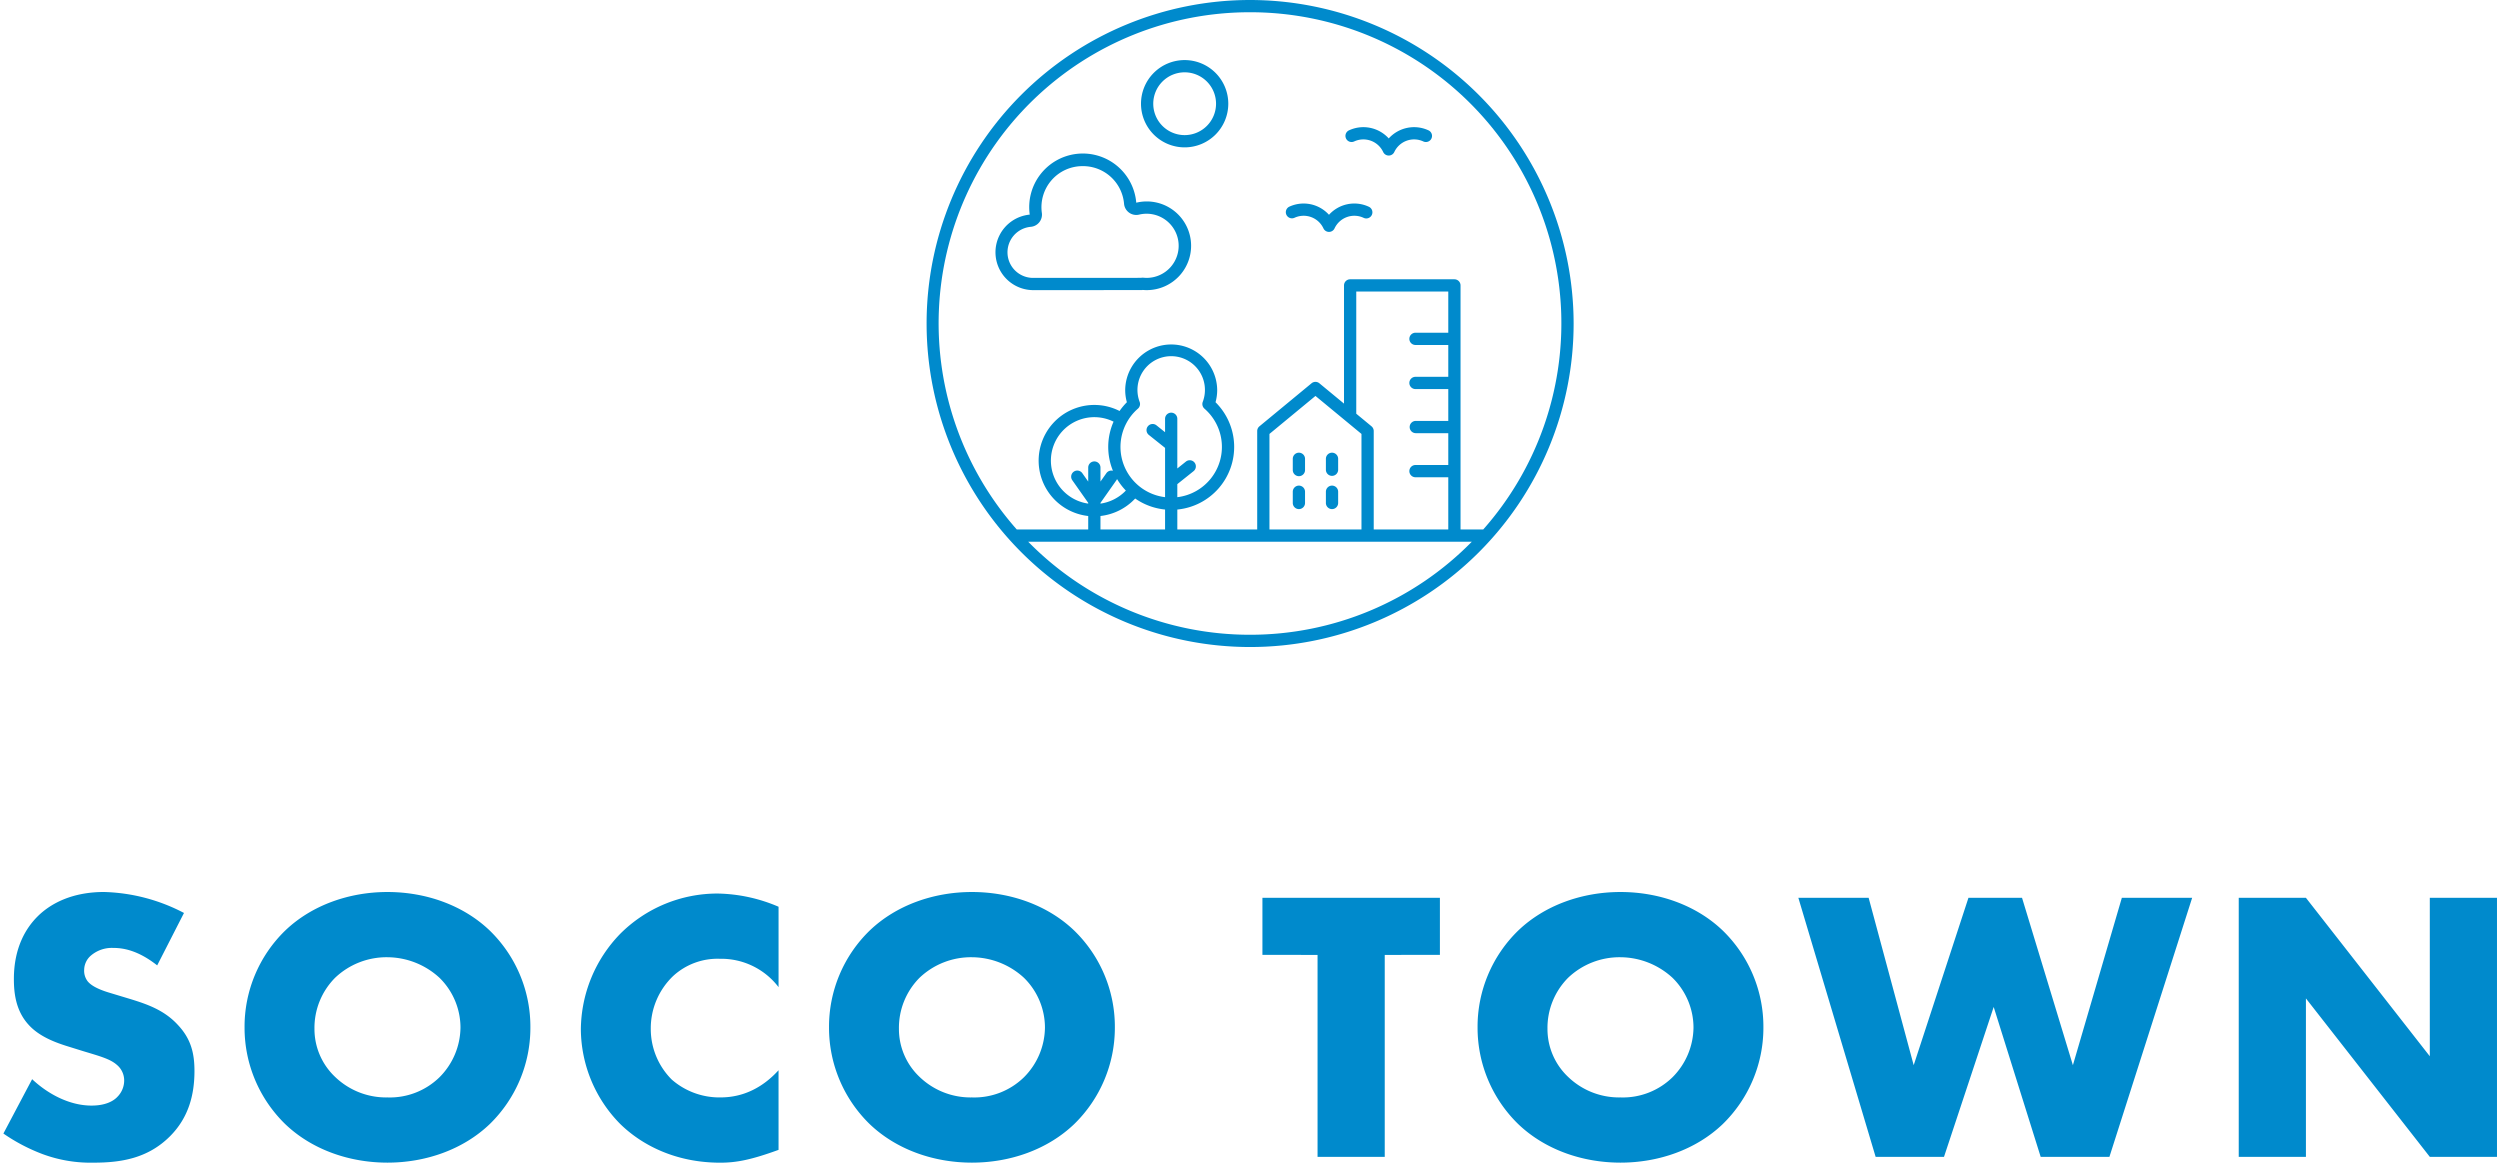 <svg xmlns="http://www.w3.org/2000/svg" width="618" height="287.972"><defs><clipPath id="a"><path fill="none" stroke="rgba(0,0,0,0)" d="M103 296h618v68H103Z"/></clipPath></defs><g clip-path="url(#a)" transform="translate(-103 -76.028)"><path fill="#008acc" d="M103.84 356.24a44.705 44.705 0 0 0 9.7 5.088 34.225 34.225 0 0 0 12.572 2.112c6.816 0 13.44-1.056 18.912-6.528 4.608-4.612 6.048-10.272 6.048-16.128 0-4.416-.864-7.968-4.128-11.424-3.36-3.648-7.584-5.088-11.616-6.336l-5.088-1.536c-3.936-1.152-5.088-2.3-5.568-2.88a4.283 4.283 0 0 1-.864-2.88 4.739 4.739 0 0 1 1.632-3.456 7.975 7.975 0 0 1 5.472-1.92c2.208 0 5.952.384 10.944 4.32l6.624-12.96a44.978 44.978 0 0 0-19.78-5.184c-7.776 0-13.152 2.784-16.416 6.048-2.784 2.784-5.852 7.584-5.852 15.456 0 3.264.384 7.776 3.648 11.328 2.592 2.88 6.528 4.32 9.216 5.184l4.32 1.344c4.128 1.248 6.624 1.92 8.256 3.36a5 5 0 0 1 1.824 3.84 5.726 5.726 0 0 1-1.632 4.032c-1.056 1.152-3.072 2.208-6.432 2.208-5.76 0-11.136-3.168-14.688-6.528Zm130.272-26.208a33.123 33.123 0 0 0-10.08-24c-6.528-6.24-15.744-9.5-25.248-9.5s-18.72 3.264-25.248 9.5a33.123 33.123 0 0 0-10.08 24 33.226 33.226 0 0 0 10.08 23.9c6.528 6.24 15.744 9.5 25.248 9.5s18.72-3.264 25.248-9.5a33.226 33.226 0 0 0 10.08-23.9Zm-35.328-17.376a19.167 19.167 0 0 1 12.864 5.088 17.279 17.279 0 0 1 5.184 12.288 17.632 17.632 0 0 1-5.184 12.288 17.547 17.547 0 0 1-12.864 4.992 18.166 18.166 0 0 1-12.96-5.088 16.274 16.274 0 0 1-5.088-11.9 17.553 17.553 0 0 1 5.088-12.576 18.442 18.442 0 0 1 12.96-5.092Zm96.672 27.936c-5.856 6.432-12 6.72-14.5 6.72a17.881 17.881 0 0 1-11.9-4.416 17.667 17.667 0 0 1-5.184-12.48 17.883 17.883 0 0 1 5.568-13.152 16.218 16.218 0 0 1 11.52-4.224 17.83 17.83 0 0 1 14.5 7.008v-19.872a39.694 39.694 0 0 0-14.976-3.264 33.972 33.972 0 0 0-24.196 9.988 34.289 34.289 0 0 0-9.7 23.616 33.594 33.594 0 0 0 9.7 23.328c5.28 5.184 13.632 9.6 24.768 9.6 4.128 0 7.776-.768 14.4-3.168Zm83.136-10.56a33.123 33.123 0 0 0-10.08-24c-6.528-6.24-15.744-9.5-25.248-9.5s-18.72 3.264-25.248 9.5a33.123 33.123 0 0 0-10.08 24 33.226 33.226 0 0 0 10.08 23.9c6.528 6.24 15.744 9.5 25.248 9.5s18.72-3.264 25.248-9.5a33.226 33.226 0 0 0 10.08-23.9Zm-35.328-17.376a19.167 19.167 0 0 1 12.864 5.088 17.279 17.279 0 0 1 5.184 12.288 17.632 17.632 0 0 1-5.184 12.288 17.547 17.547 0 0 1-12.864 4.992 18.166 18.166 0 0 1-12.96-5.088 16.274 16.274 0 0 1-5.088-11.9 17.553 17.553 0 0 1 5.084-12.58 18.442 18.442 0 0 1 12.964-5.088Zm115.68-.576v-14.112h-43.872v14.112H428.7V362h16.608v-49.92Zm79.968 17.952a33.123 33.123 0 0 0-10.08-24c-6.528-6.24-15.744-9.5-25.248-9.5s-18.72 3.264-25.248 9.5a33.123 33.123 0 0 0-10.08 24 33.226 33.226 0 0 0 10.08 23.9c6.528 6.24 15.744 9.5 25.248 9.5s18.72-3.264 25.248-9.5a33.226 33.226 0 0 0 10.08-23.9Zm-35.328-17.376a19.167 19.167 0 0 1 12.864 5.088 17.279 17.279 0 0 1 5.184 12.288 17.632 17.632 0 0 1-5.184 12.288 17.547 17.547 0 0 1-12.864 4.992 18.166 18.166 0 0 1-12.96-5.088 16.274 16.274 0 0 1-5.088-11.9 17.553 17.553 0 0 1 5.088-12.576 18.442 18.442 0 0 1 12.96-5.092Zm43.968-14.688L566.656 362h16.9l12.284-37.056L607.456 362h16.992l20.452-64.032h-17.38l-12.1 41.376-12.572-41.376H589.6l-13.536 41.376-11.136-41.376ZM673.024 362v-39.168L703.648 362h16.608v-64.032h-16.608v39.168l-30.624-39.168h-16.608V362Z"/></g><g fill="#008acc"><path d="M309 0a79.972 79.972 0 1 0 80 79.972A80.077 80.077 0 0 0 309 0Zm0 3.029a76.893 76.893 0 0 1 57.66 127.852h-5.615V70.557a1.515 1.515 0 0 0-1.515-1.515h-25.776a1.515 1.515 0 0 0-1.515 1.515v29.217l-6.092-5.03a1.513 1.513 0 0 0-1.929 0l-12.887 10.642a1.515 1.515 0 0 0-.55 1.168v24.328h-19.746v-4.922a15.55 15.55 0 0 0 9.442-26.528 11.219 11.219 0 0 0 .414-3.013 11.371 11.371 0 0 0-22.741 0 11.207 11.207 0 0 0 .414 3.013 15.614 15.614 0 0 0-1.807 2.165 13.768 13.768 0 1 0-7.749 25.959v3.326h-17.667A76.892 76.892 0 0 1 309 3.029Zm24.753 127.852H313.81v-23.614l11.373-9.391 7.606 6.28 3.767 3.111v23.614h-2.8Zm5.282-25.5-3.767-3.111v-30.2h22.747v10.18h-8.069a1.515 1.515 0 1 0 0 3.029h8.069v7.871h-8.069a1.515 1.515 0 1 0 0 3.029h8.069v7.871h-8.069a1.515 1.515 0 0 0 0 3.029h8.069v7.871h-8.069a1.515 1.515 0 1 0 0 3.029h8.069v12.9h-18.43v-24.326a1.515 1.515 0 0 0-.55-1.168Zm-67 25.5v-3.326a13.86 13.86 0 0 0 8.582-4.323 15.571 15.571 0 0 0 7.387 2.724v4.925h-15.967Zm25.707-29.858a12.518 12.518 0 0 1-6.709 21.883v-3.228l4.016-3.207a1.514 1.514 0 1 0-1.89-2.367l-2.126 1.7v-12.239a1.515 1.515 0 1 0-3.029 0v3.278l-2.125-1.7a1.514 1.514 0 1 0-1.89 2.367l4.016 3.207V122.9a12.516 12.516 0 0 1-6.708-21.88 1.514 1.514 0 0 0 .423-1.675 8.341 8.341 0 1 1 15.6 0 1.513 1.513 0 0 0 .423 1.674Zm-25.705 23.289 3.939-5.6a1.519 1.519 0 0 0 .159-.294 15.566 15.566 0 0 0 2.176 2.849 10.812 10.812 0 0 1-6.274 3.229v-.181Zm3.085-7.934a1.51 1.51 0 0 0-1.624.588l-1.461 2.079v-3.429a1.515 1.515 0 1 0-3.029 0v3.43l-1.462-2.079a1.514 1.514 0 0 0-2.477 1.742l3.94 5.6v.182a10.737 10.737 0 1 1 6.267-20.256 15.446 15.446 0 0 0-.153 12.14ZM309 156.913a76.751 76.751 0 0 1-54.833-23h109.665a76.749 76.749 0 0 1-54.832 23Z"/><path d="M292.845 36.429a10.789 10.789 0 1 0-10.79-10.789 10.789 10.789 0 0 0 10.79 10.789Zm0-18.55a7.76 7.76 0 1 1-7.76 7.76 7.769 7.769 0 0 1 7.76-7.76ZM319.981 53.843a5.4 5.4 0 0 1 7.174 2.611 1.515 1.515 0 0 0 2.745 0 5.4 5.4 0 0 1 7.173-2.611 1.515 1.515 0 1 0 1.281-2.745 8.44 8.44 0 0 0-9.829 2 8.442 8.442 0 0 0-9.825-2 1.515 1.515 0 0 0 1.281 2.745ZM334.75 34.966a5.408 5.408 0 0 1 7.174 2.612 1.515 1.515 0 0 0 2.745 0 5.406 5.406 0 0 1 7.174-2.612 1.514 1.514 0 0 0 1.279-2.745 8.446 8.446 0 0 0-9.826 2 8.444 8.444 0 0 0-9.826-2 1.514 1.514 0 0 0 1.279 2.745ZM255.428 71.721c.039 0 .076-.005.115-.006.01 0 .018.006.027.006l26.73-.013a.688.688 0 0 0 .179-.036c.315.027.631.048.953.048a10.962 10.962 0 1 0-2.549-21.612 13.253 13.253 0 1 0-26.331 2.945 9.355 9.355 0 0 0 .876 18.668Zm-.6-15.653a3.029 3.029 0 0 0 2.722-3.413 10.144 10.144 0 0 1 10.133-11.586 10.168 10.168 0 0 1 10.183 9.307 3.029 3.029 0 0 0 3.72 2.677 7.929 7.929 0 1 1 1.842 15.639c-.235 0-.493-.02-.692-.037q-.13-.011-.261-.011a3.031 3.031 0 0 0-.468.036l-26.279.011h-.219c-.051 0-.1 0-.152.005a6.326 6.326 0 0 1-.529-12.628ZM321.091 111.905a1.515 1.515 0 0 0-1.515 1.515v2.738a1.515 1.515 0 1 0 3.029 0v-2.738a1.515 1.515 0 0 0-1.514-1.515ZM329.276 111.905a1.515 1.515 0 0 0-1.515 1.515v2.738a1.515 1.515 0 0 0 3.029 0v-2.738a1.515 1.515 0 0 0-1.514-1.515ZM321.091 120.044a1.515 1.515 0 0 0-1.515 1.515v2.738a1.515 1.515 0 1 0 3.029 0v-2.738a1.515 1.515 0 0 0-1.514-1.515ZM329.276 120.044a1.515 1.515 0 0 0-1.515 1.515v2.738a1.515 1.515 0 1 0 3.029 0v-2.738a1.515 1.515 0 0 0-1.514-1.515Z"/></g></svg>
